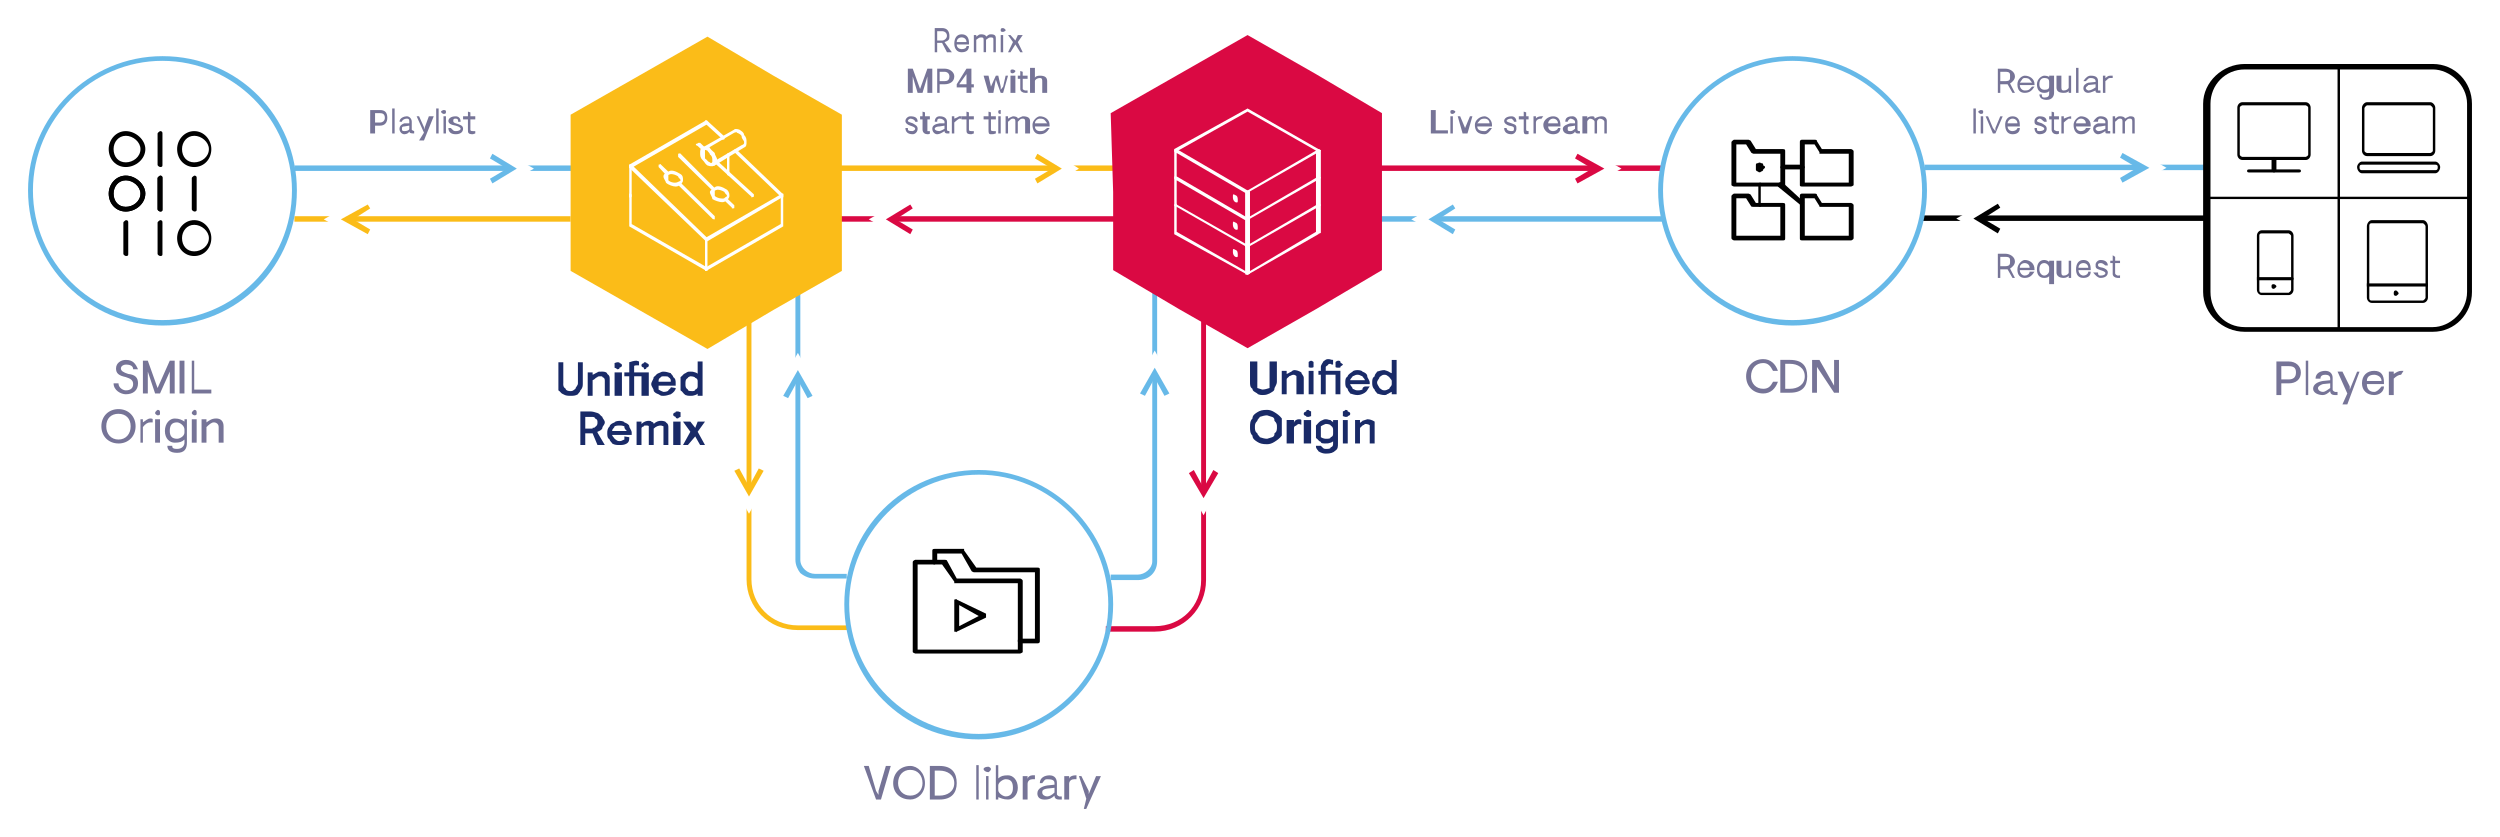<svg xmlns="http://www.w3.org/2000/svg" xmlns:lucid="lucid" width="1782.97" height="596.89"><g lucid:page-tab-id="0_0"><path d="M-43.95-160h1870.87v1322.83H-43.95z" fill="#fff"/><path d="M588.2 154.2h212.65v3.9H588.2v-3.9z" stroke="#000" stroke-opacity="0" stroke-width=".22" fill="#da0943"/><path d="M635.27 165.35h15.68l-15.68-8.9 15.68-8.92h-15.68l-15.7 8.9 15.7 8.92z" stroke="#000" stroke-opacity="0" stroke-width=".22" fill="#fff"/><path d="M975.15 154.2h210.9v3.9h-210.9v-3.9z" stroke="#000" stroke-opacity="0" stroke-width=".22" fill="#67b9e8"/><path d="M975.15 118h210.9v3.9h-210.9V118z" stroke="#000" stroke-opacity="0" stroke-width=".22" fill="#da0943"/><path d="M588.2 118h212.65v3.9H588.2V118z" stroke="#000" stroke-opacity="0" stroke-width=".22" fill="#fbbc18"/><path d="M755.53 111.33H738.1l15.7 8.9-15.7 8.92h17.43l13.95-8.9-13.95-8.92z" stroke="#000" stroke-opacity="0" stroke-width=".22" fill="#fff"/><path d="M649.2 167.02l-17.42-10.58 17.43-10.58 1.75 2.78-12.2 7.8 12.2 7.24-1.74 3.34z" stroke="#000" stroke-opacity="0" stroke-width=".22" fill="#da0943"/><path d="M739.85 130.82l-1.75-3.34 12.2-7.24-12.2-7.24 1.75-3.34 17.43 10.58-17.43 10.58z" stroke="#000" stroke-opacity="0" stroke-width=".22" fill="#fbbc18"/><path d="M823.5 450.48h-34.85v-3.9h34.86c19.18 0 33.12-14.48 33.12-32.86V221.04h3.5v192.68c0 20.05-15.7 36.76-36.6 36.76z" stroke="#000" stroke-opacity="0" stroke-width=".22" fill="#da0943"/><path d="M811.3 413.72h-19.17v-3.9h19.18c5.24 0 10.47-4.45 10.47-9.46v-193.8h3.48v193.8c0 7.24-5.23 13.36-13.94 13.36z" stroke="#000" stroke-opacity="0" stroke-width=".22" fill="#67b9e8"/><path d="M605.64 449.36h-36.6c-20.92 0-36.6-16.15-36.6-36.2V221.04h3.48v192.12c0 17.83 13.94 32.86 33.12 32.86h36.6v3.34z" stroke="#000" stroke-opacity="0" stroke-width=".22" fill="#fbbc18"/><path d="M581.24 412.6c-3.5 0-6.98-1.1-10.46-3.9-1.74-2.22-3.5-5.56-3.5-9.46V206.56h3.5v192.68c0 5.57 5.23 10.03 10.46 10.03h22.65v3.34h-22.66z" stroke="#000" stroke-opacity="0" stroke-width=".22" fill="#67b9e8"/><path d="M867.08 351.9v-15.6l-8.7 15.6-8.73-15.6v15.6l8.72 15.6 8.7-15.6z" stroke="#000" stroke-opacity="0" stroke-width=".22" fill="#fff"/><path d="M858.37 355.25l-10.46-17.82 3.5-2.23 6.97 12.8 6.97-12.8 3.5 2.23-10.47 17.82z" stroke="#000" stroke-opacity="0" stroke-width=".22" fill="#da0943"/><path d="M814.8 265.6v15.58l8.7-15.03 8.72 15.03v-15.6l-8.7-15.58-8.73 15.6z" stroke="#000" stroke-opacity="0" stroke-width=".22" fill="#fff"/><path d="M830.48 282.3l-6.97-12.8-6.96 12.8-3.5-1.68 10.47-18.37 10.47 18.37-3.5 1.68z" stroke="#000" stroke-opacity="0" stroke-width=".22" fill="#67b9e8"/><path d="M525.46 350.8v-15.6l8.72 15.6 8.7-15.6v15.6l-8.7 15.6-8.72-15.6z" stroke="#000" stroke-opacity="0" stroke-width=".22" fill="#fff"/><path d="M534.18 354.13l-10.46-18.37 3.48-1.67 6.98 12.8 6.97-12.8 3.48 1.66-10.45 18.37z" stroke="#000" stroke-opacity="0" stroke-width=".22" fill="#fbbc18"/><path d="M577.75 267.26v15.6l-8.7-15.04-8.73 15.03v-15.6l8.72-15.58 8.7 15.6z" stroke="#000" stroke-opacity="0" stroke-width=".22" fill="#fff"/><path d="M562.06 283.97l-3.48-1.67 10.46-18.38 10.45 18.38-3.5 1.67-6.96-12.8-6.98 12.8zM1372.54 117.46h202.2v3.9h-202.2v-3.9z" stroke="#000" stroke-opacity="0" stroke-width=".22" fill="#67b9e8"/><path d="M1370.8 153.65h203.93v3.9H1370.8v-3.9z" stroke="#000" stroke-opacity="0" stroke-width=".22"/><path d="M889.74 25l48.8 27.86L985.6 80.7v111.95l-47.06 27.83-48.8 27.85-48.8-27.85-47.06-27.84v-55.7l-1.75-56.24 48.8-27.84L889.74 25z" stroke="#000" stroke-opacity="0" stroke-width=".22" fill="#da0943"/><path d="M889.74 195.98s-1.74 0-1.74-.56c0 0 0-1.1 1.74-1.1l48.8-28.97v-57.92c0-.56 1.75-1.1 1.75-1.1s1.73.54 1.73 1.1v58.48c0 .56-1.74.56-1.74 1.12l-50.56 28.96zM889.74 176.5l-50.54-28.97c-1.75-.56-1.75-.56-1.75-1.12v-19.48-1.1h1.75l50.54 29.5 1.74.56v19.5c0 .55-1.74 1.1-1.74 1.1zm-50.54-30.64L888 173.7V157l-48.8-28.4v17.26z" stroke="#000" stroke-opacity="0" stroke-width=".22" fill="#fff"/><path d="M889.74 137.5s-1.74 0-1.74-.55c0-.56 0-1.12 1.74-1.12l48.8-28.4-48.8-27.84L839.2 108c0 .55-1.75.55-1.75 0v-1.68l52.3-28.96c0-.56 0-.56 0 0l50.54 28.96s1.73.55 1.73 1.1c0 .57-1.74.57-1.74 1.13l-50.56 28.95zM889.74 195.98l-52.3-28.96v-20.6c0-.56 0-1.12 1.76-1.12v20.05L888 193.2v-17.83c0-.55 1.74-.55 1.74-.55s1.74 0 1.74.55v19.5c0 .55-1.74 1.1-1.74 1.1zM879.28 159.78c0-1.67 0-2.23 1.75-1.1 1.74.54 1.74 2.2 1.74 3.88 0 1.12 0 1.67-1.74 1.12-1.75-1.12-1.75-2.8-1.75-3.9z" stroke="#000" stroke-opacity="0" stroke-width=".22" fill="#fff"/><path d="M879.28 179.27c0-1.67 0-2.23 1.75-1.1 1.74.54 1.74 2.2 1.74 3.9 0 1.1 0 1.66-1.74 1.1-1.75-1.1-1.75-2.8-1.75-3.9zM889.74 157s-1.74-.56-1.74-1.12V137.5l-48.8-28.4v18.94c-1.75 0-1.75-.56-1.75-1.12v-19.5c0-.55 0-1.1 1.75-1.1l50.54 29.5 1.74.57v19.48c0 .56-1.74 1.12-1.74 1.12z" stroke="#000" stroke-opacity="0" stroke-width=".22" fill="#fff"/><path d="M879.28 140.3c0-1.68 0-2.24 1.75-1.13 1.74.56 1.74 2.23 1.74 3.9 0 1.12 0 1.67-1.74 1.12-1.75-1.13-1.75-2.8-1.75-3.9zM889.74 157s-1.74 0-1.74-.56 0-1.12 1.74-1.12l50.55-29.5 1.73.55c0 .55 0 1.1-1.74 1.67L889.73 157zM889.74 176.5s-1.74 0-1.74-.57c0-.56 0-1.1 1.74-1.1l50.55-29.53 1.73.56c0 .55 0 1.1-1.74 1.67l-50.56 28.96z" stroke="#000" stroke-opacity="0" stroke-width=".22" fill="#fff"/><path d="M1735.08 236.63h-134.2c-15.7 0-29.64-12.8-29.64-28.4V74.03c0-15.6 13.95-28.4 29.63-28.4h134.2c15.7 0 27.9 12.8 27.9 28.4v134.2c0 15.6-12.2 28.4-27.9 28.4zm-134.2-187.1c-13.95 0-24.4 11.12-24.4 24.5v134.2c0 13.92 10.45 25.06 24.4 25.06h134.2c12.2 0 24.4-11.15 24.4-25.07V74.03c0-13.38-12.2-24.5-24.4-24.5h-134.2z" stroke="#000" stroke-opacity="0" stroke-width=".22"/><path d="M1667.1 47.84h1.75v187.12h-1.74V47.84z" stroke="#000" stroke-opacity="0" stroke-width=".22"/><path d="M1572.98 140.3h188.25v1.66h-188.25v-1.67zM1733.34 111.33h-45.32c-1.74 0-3.5-1.67-3.5-3.9V76.8c0-1.67 1.76-3.9 3.5-3.9h45.32c1.74 0 3.48 2.23 3.48 3.9v30.63c0 2.23-1.74 3.9-3.48 3.9zm-45.32-36.2s-1.74 1.12-1.74 2.23v30.07c0 1.12 1.74 1.67 1.74 1.67h45.32s1.74-.55 1.74-1.67V77.36c0-1.1-1.74-2.23-1.74-2.23h-45.32zM1736.82 123.58h-52.3c-1.73 0-3.47-2.23-3.47-4.45 0-1.67 1.74-3.9 3.48-3.9h52.3c1.74 0 3.48 2.23 3.48 3.9 0 2.22-1.73 4.45-3.48 4.45zm-52.3-6.12c-1.73 0-1.73 1.1-1.73 1.67 0 1.1 0 2.22 1.73 2.22h52.3c1.74 0 1.74-1.1 1.74-2.22 0-.56 0-1.67-1.75-1.67h-52.3zM1644.45 114.1h-45.32c-1.74 0-3.5-1.66-3.5-3.88V76.8c0-2.22 1.76-3.9 3.5-3.9h45.32c1.74 0 3.48 1.68 3.48 3.9v33.42c0 2.22-1.74 3.9-3.48 3.9zm-45.32-38.97s-1.74.56-1.74 1.67v33.42c0 1.1 1.73 1.67 1.73 1.67h45.32s1.74-.57 1.74-1.68V76.8c0-1.1-1.75-1.67-1.75-1.67h-45.32zM1639.22 123.02h-34.86c-1.74 0-1.74-.55-1.74-1.1 0-.57 0-1.12 1.74-1.12h34.86c1.74 0 1.74.55 1.74 1.1 0 .57 0 1.12-1.74 1.12z" stroke="#000" stroke-opacity="0" stroke-width=".22"/><path d="M1621.8 123.02s-1.76-.55-1.76-1.1V113c0-.56 1.75-1.1 1.75-1.1s1.73.54 1.73 1.1v8.9c0 .57-1.74 1.12-1.74 1.12zM1728.1 216.03h-36.6c-1.74 0-3.48-1.68-3.48-3.9v-50.68c0-2.23 1.74-4.45 3.5-4.45h36.6c1.73 0 3.47 2.22 3.47 4.45v50.68c0 2.22-1.75 3.9-3.5 3.9zm-36.6-56.8c-1.74 0-1.74 1.1-1.74 2.22v50.68c0 1.1 0 2.22 1.75 2.22h36.6s1.75-1.1 1.75-2.22v-50.68c0-1.1-1.74-2.23-1.74-2.23h-36.6z" stroke="#000" stroke-opacity="0" stroke-width=".22"/><path d="M1710.68 209.34c0 .56-1.74 1.67-1.74 1.67-1.75 0-1.75-1.1-1.75-1.66 0-1.1 0-2.22 1.74-2.22 0 0 1.74 1.1 1.74 2.22zM1731.6 204.33H1688v-1.1-1.13h43.57v2.22zM1632.25 210.46h-19.18c-1.74 0-3.48-1.67-3.48-3.9v-38.43c0-2.22 1.73-3.9 3.47-3.9h19.18c1.74 0 3.48 1.68 3.48 3.9v38.43c0 2.23-1.74 3.9-3.48 3.9zm-19.18-44c-1.74 0-1.74 1.12-1.74 1.67v38.43c0 1.1 0 2.23 1.74 2.23h19.18s1.74-1.13 1.74-2.24v-38.43c0-.55-1.75-1.67-1.75-1.67h-19.18z" stroke="#000" stroke-opacity="0" stroke-width=".22"/><path d="M1623.53 204.33c0 .56-1.74 1.67-1.74 1.67-1.76 0-1.76-1.1-1.76-1.67 0-1.1 0-1.67 1.75-1.67 0 0 1.73.56 1.73 1.67zM1634 199.88h-24.4v-1.12-1.1h24.4c1.73 0 1.73.55 1.73 1.1 0 .56 0 1.12-1.74 1.12z" stroke="#000" stroke-opacity="0" stroke-width=".22"/><path d="M1140.73 111.33h-15.7l15.7 8.9-15.7 8.92h15.7l15.7-8.9-15.7-8.92zM1022.2 165.35h15.7l-15.7-8.9 15.7-8.92h-15.7l-15.68 8.9 15.7 8.92z" stroke="#000" stroke-opacity="0" stroke-width=".22" fill="#fff"/><path d="M1036.15 167.02l-17.43-10.58 17.43-10.58 1.74 2.78-12.2 7.8 12.2 7.24-1.75 3.34z" stroke="#000" stroke-opacity="0" stroke-width=".22" fill="#67b9e8"/><path d="M1125.04 130.82l-1.74-3.34 12.2-7.24-12.2-7.24 1.74-3.34 19.17 10.58-19.16 10.58z" stroke="#000" stroke-opacity="0" stroke-width=".22" fill="#da0943"/><path d="M209.98 154.2h196.96v3.9H209.98v-3.9z" stroke="#000" stroke-opacity="0" stroke-width=".22" fill="#fbbc18"/><path d="M209.98 118H441.8v3.9H209.98V118z" stroke="#000" stroke-opacity="0" stroke-width=".22" fill="#67b9e8"/><path d="M365.1 111.33h-15.68l15.7 8.9-15.7 8.92h15.7l15.67-8.9-15.7-8.92zM246.6 165.35h15.67l-13.94-8.9 13.94-8.92H246.6l-15.7 8.9 15.7 8.92z" stroke="#000" stroke-opacity="0" stroke-width=".22" fill="#fff"/><path d="M262.27 167.02l-19.17-10.58 19.17-10.58 1.75 2.78-12.2 7.8 12.2 7.24-1.75 3.34z" stroke="#000" stroke-opacity="0" stroke-width=".22" fill="#fbbc18"/><path d="M351.16 130.82l-1.74-3.34 12.2-7.24-12.2-7.24 1.74-3.34 17.43 10.58-17.44 10.58z" stroke="#000" stroke-opacity="0" stroke-width=".22" fill="#67b9e8"/><path d="M504.55 26.13l47.06 27.84 48.8 27.84v111.4l-48.8 27.84-47.05 27.84-48.8-27.84-48.8-27.85V81.8l48.8-27.83 48.8-27.84z" stroke="#000" stroke-opacity="0" stroke-width=".22" fill="#fbbc18"/><path d="M502.8 193.2v-.56-1.67l54.03-31.2v-20.04c0-1.1 0-1.67 1.75-1.67V161.45l-54.03 31.2c0 .54 0 .54-1.75.54z" stroke="#000" stroke-opacity="0" stroke-width=".22" fill="#fff"/><path d="M502.8 193.2v-.56l-54.03-31.2V139.75v-1.68c1.74 0 1.74.56 1.74 1.67v20.05l52.3 30.07v-18.93-1.12c1.75 0 1.75.56 1.75 1.12V192.64c0 .55 0 .55-1.75.55z" stroke="#000" stroke-opacity="0" stroke-width=".22" fill="#fff"/><path d="M502.8 172.03v-.56-1.67l54.03-31.18c1.75-.56 1.75-.56 1.75 0v1.67l-54.03 31.73h-1.75zM448.77 119.68v-.55-1.67l54.03-31.2c0-.55 1.75-.55 1.75.57v1.67l-54.04 31.18h-1.73z" stroke="#000" stroke-opacity="0" stroke-width=".22" fill="#fff"/><path d="M448.77 140.85v-22.28-1.1c1.74 0 1.74.54 1.74 1.1v21.16c0 .56 0 1.12-1.73 1.12z" stroke="#000" stroke-opacity="0" stroke-width=".22" fill="#fff"/><path d="M502.8 172.03v-.56l-54.03-51.8v-2.2h1.74l54.05 52.33v1.67c0 .56 0 .56-1.75.56zM515 144.2c-1.74 0-5.23-1.13-6.97-2.24 0-1.67-1.74-3.34-1.74-5 0-1.13 1.73-2.24 3.47-3.35 1.75-1.66 5.23-.55 8.72 1.68 1.73 1.67 1.73 3.34 1.73 4.45 0 1.67-1.74 2.8-1.74 3.34-1.75.56-1.75 1.12-3.5 1.12zm-3.48-8.92l-1.75.55v3.9c1.75 1.67 5.23 2.23 6.98 1.67 0-.55 1.74-1.1 1.74-1.67 0-1.1-1.75-1.67-1.75-2.78-1.75-1.12-3.5-1.67-5.23-1.67zM508.03 118.57c-1.74 0-1.74 0-3.48-.56-1.75-1.1-1.75-2.2-3.5-3.9-1.73-1.66-1.73-3.33-1.73-5s0-3.34 1.74-3.9c1.74-1.1 3.5-.55 5.23 0 0 1.12 1.73 2.23 3.47 3.9 0 1.67 1.75 3.34 1.75 5 0 1.7-1.75 3.36-1.75 3.9l-1.74.57zm-1.74-2.78c0 .54 1.73.54 1.73 0v-1.7c0-1.1 0-2.77-1.74-3.88 0-1.12-1.75-2.23-1.75-2.8l-1.75-.55V113c1.75 1.1 1.75 2.23 3.5 2.8z" stroke="#000" stroke-opacity="0" stroke-width=".22" fill="#fff"/><path d="M508.03 118v-.54c-1.74-.56 0-1.12 0-1.67l20.92-12.27c1.74-.55 1.74-1.1 1.74-2.22 0-1.1-1.75-2.22-1.75-3.9 0-1.1-1.75-2.22-3.5-2.78 0-.55 0-.55-1.73 0l-20.92 12.25c-1.74.56-1.74.56-1.74 0v-1.67l22.66-12.8c0-.56 1.74-.56 3.48 0 1.75 1.1 3.5 2.22 3.5 3.9 1.73 1.66 1.73 3.34 1.73 5 0 1.68 0 3.35-1.74 3.9L509.76 118h-1.74z" stroke="#000" stroke-opacity="0" stroke-width=".22" fill="#fff"/><path d="M520.23 125.25c-1.74 0-1.74-.55-1.74-1.67v-12.8c0-1.12 0-1.68 1.73-1.68V125.25zM501.06 107.43l-3.5-3.34c-1.73-.57-1.73-1.68 0-1.68 0-.56 0-.56 1.76-.56l3.48 3.34v1.67c0 .56-1.74.56-1.74.56z" stroke="#000" stroke-opacity="0" stroke-width=".22" fill="#fff"/><path d="M535.92 140.85v-.56l-26.15-23.96v-1.67c1.75-.56 1.75-.56 1.75 0l26.14 23.95v1.67l-1.74.55zM509.77 135.83h-1.74l-24.4-23.94v-2.24s1.74-.56 1.74 0l24.4 24.5c1.75 0 1.75 1.12 0 1.67zM521.97 148.64v-.56l-5.22-5v-1.68c0-.55 1.74-.55 1.74 0l5.22 5v1.68c0 .56 0 .56-1.75.56zM481.9 133.05c-1.76 0-5.24-1.1-7-2.8 0-1.1-1.73-2.77-1.73-4.44 0-1.66 1.74-2.78 3.5-3.33 1.73-1.67 5.22-.56 8.7 1.67 1.75 1.1 1.75 2.78 1.75 4.45 0 1.66-1.75 2.78-1.75 3.34-1.74.55-1.74 1.1-3.48 1.1zm-3.5-8.9l-1.74.55v3.9c1.74 1.66 5.23 2.22 6.97 1.1 0 0 1.74-.55 1.74-1.1 0-1.12-1.74-1.68-1.74-2.8-1.74-1.1-3.5-1.66-5.23-1.66z" stroke="#000" stroke-opacity="0" stroke-width=".22" fill="#fff"/><path d="M476.66 124.7h-1.75l-5.2-5.57v-1.67c1.73-.56 1.73-.56 1.73 0l5.23 5c1.74.56 1.74 1.68 0 1.68v.56zM509.77 156.44s-1.74 0-1.74-.56l-24.4-23.94v-1.68c0-.55 1.74-.55 1.74 0l24.4 23.95v2.24zM558.58 140.85c-1.75 0-1.75 0-1.75-.56l-33.1-31.75v-1.68c0-.55 1.73-.55 1.73 0l33.12 31.75V140.84zM515 99.64v-.56l-12.2-11.14v-1.67c0-.56 1.75-.56 1.75 0l12.2 11.14v1.68c0 .56-1.75.56-1.75.56z" stroke="#000" stroke-opacity="0" stroke-width=".22" fill="#fff"/><path d="M401.7 273.4c0 1.66 0 2.77 1.75 3.88 0 1.12 1.75 1.67 3.5 1.67 1.73 0 1.73-.55 3.47-1.67 0-1.1 1.75-2.22 1.75-3.9v-15.03h3.48v15.04c0 1.66 0 3.33-1.74 5 0 1.1-1.73 2.22-1.73 2.78-1.75 1.12-3.5 1.12-5.23 1.12-1.74 0-3.5 0-5.23-1.12-1.73-.56-1.73-1.67-3.48-2.78v-20.05h3.5v15.04zM422.63 267.26c1.74-.56 1.74-1.1 3.48-1.67 0-.57 1.75-.57 3.5-.57 1.74 0 3.48.56 3.48 1.67 1.75 1.12 1.75 2.23 1.75 3.9v11.7h-3.5v-10.6c0-1.1 0-2.2-1.73-2.77 0-.56 0-.56-1.75-.56 0 0-1.74 0-1.74.56-1.73.56-1.73 1.67-3.47 2.23v11.14h-3.5v-16.7h3.5v1.66zM441.8 258.9c1.74.56 1.74 1.12 1.74 1.68 0 .55 0 1.1-1.74 1.67 0 .55 0 1.1-1.74 1.1 0 0 0-.55-1.75-1.1v-1.67-1.67l1.76-.55c1.74 0 1.74 0 1.74.56zm1.74 23.4h-5.23v-16.7h5.24v16.7zM448.77 268.37h-3.5v-2.78h3.5v-3.35-3.9c1.74-.56 3.5-1.1 5.23-1.1l1.74.54v2.78H454s-1.74 0-1.74.55v4.46h10.45v16.7h-5.2v-13.93h-5.24v13.93h-3.5v-13.93zm12.2-9.46c1.74.56 1.74 1.12 1.74 1.68 0 .55 0 1.1-1.73 1.67 0 .55 0 1.1-1.74 1.1v-1.1c-1.74-.56-1.74-1.12-1.74-1.67 0-.56 0-1.12 1.73-1.67v-.55c1.74 0 1.74 0 1.74.56zM469.7 275.06v2.78c1.73 1.1 3.47 1.67 3.47 1.67 1.74 0 3.5-.55 3.5-1.1 0-.56 1.73-1.12 1.73-2.23l3.5.56c0 1.67-1.76 3.34-3.5 4.45-1.74.56-3.5 1.12-5.23 1.12-1.74 0-1.74 0-3.48-1.12-1.76-.56-3.5-1.67-3.5-2.78 0-1.12-1.74-2.8-1.74-4.46 0-1.67 1.74-3.34 1.74-5 1.74-1.12 1.74-2.24 3.5-2.8 1.73-.55 1.73-1.1 3.47-1.1 1.74 0 3.5.55 5.23 1.1 0 .56 1.74 1.68 1.74 2.8 1.75 1.1 1.75 2.77 1.75 4.45v1.66h-12.2zm8.7-2.8c0-1.66 0-2.22-1.74-3.33 0-.56-1.75-.56-3.5-.56 0 0-1.73 0-1.73.56-1.74 1.1-1.74 1.67-1.74 3.34h8.7zM501.06 282.3h-3.5v-1.68c0 .56-1.73 1.12-1.73 1.12-1.74.56-1.74.56-3.5.56-1.73 0-1.73 0-3.47-.56-1.74-1.12-1.74-2.23-3.5-3.34v-4.46-5c1.76-1.12 1.76-2.24 3.5-2.8 1.74-1.1 1.74-1.1 3.48-1.1 1.75 0 1.75 0 3.5.55 0 0 1.73.55 1.73 1.1v-8.9h3.5v24.5zm-10.46-4.46c0 1.1 1.74 1.1 3.5 1.1 0 0 1.73 0 1.73-1.1 1.74-.56 1.74-1.67 1.74-2.78v-2.8c0-1.1 0-2.22-1.74-2.77 0-.57-1.74-1.13-3.5-1.13 0 0-1.73.56-1.73 1.12-1.74 1.1-1.74 2.2-1.74 4.44 0 1.67 0 2.8 1.74 3.9zM417.4 309.03v8.35h-3.5v-23.95h6.98c1.75 0 3.5.56 5.23 1.12 1.75.55 1.75 1.67 3.5 2.78 0 1.12 1.74 2.23 1.74 3.9s-1.74 2.78-1.74 3.9c0 1.1-1.75 2.23-3.5 2.78v.57l5.24 8.9h-5.23l-3.47-8.34h-5.23zm5.23-3.9s1.74 0 1.74-.56c1.74-1.1 1.74-2.23 1.74-3.34 0-1.1 0-2.23-1.73-2.78 0-1.12-1.74-1.12-1.74-1.12h-5.23v8.35h5.23zM436.57 310.14c0 1.1 1.74 2.23 1.74 2.78 1.76 1.12 1.76 1.68 3.5 1.68s1.74-.56 3.48-1.12v-2.23l3.5.56c0 1.68 0 3.35-1.75 4.47-1.75 1.1-3.5 1.1-5.23 1.1-1.74 0-3.5 0-5.23-1.1 0-.56-1.74-1.67-1.74-2.8-1.75-1.1-1.75-2.77-1.75-4.44 0-1.67 0-3.35 1.75-5.02 0-1.1 1.74-2.2 3.48-2.77 0-.56 1.76-1.1 3.5-1.1s3.48.54 3.48 1.1c1.75.56 3.5 1.67 3.5 2.78 0 1.13 1.73 2.8 1.73 4.47v1.67h-13.93zm10.46-2.78c-1.75-1.68-1.75-2.23-1.75-3.35-1.74-.54-1.74-.54-3.48-.54s-1.74 0-3.5.55c0 1.13-1.73 1.68-1.73 3.36h10.46zM457.5 302.34c1.73-1.67 3.47-2.22 5.2-2.22 0 0 1.76 0 1.76.55 1.74.56 1.74 1.12 1.74 1.67 1.74-1.67 3.5-2.22 5.23-2.22 1.74 0 3.48.55 3.48 1.1 1.76 1.12 1.76 2.24 1.76 3.9v12.26h-3.5v-11.14V304l-1.73-.54c-1.74 0-3.5.55-5.23 2.22v11.7h-3.5v-11.14V304c0-.54-1.73-.54-1.73-.54-1.74 0-1.74 0-1.74.55-1.74.57-1.74 1.13-1.74 1.68v11.7H454v-16.7h3.5v1.66zM485.37 294v3.33c-1.74.56-1.74 1.12-1.74 1.12-1.74 0-1.74-.56-1.74-1.12-1.76-.56-1.76-1.1-1.76-1.67 0-.56 0-1.1 1.75-1.67 0-.57 0-.57 1.73-.57l1.74.56zm0 23.38h-5.23v-16.7h5.23v16.7zM497.57 307.9l5.23 9.48h-3.48l-3.5-6.13-5.22 6.13h-3.48l5.22-9.47-5.22-7.23h5.22l3.5 4.46 1.73-4.46h5.23l-5.23 7.24z" stroke="#000" stroke-opacity="0" stroke-width=".22" fill="#192a67"/><path d="M91.46 266.7c5.23.56 6.97 2.8 6.97 6.7 0 5-3.48 7.78-8.7 7.78-3.5 0-8.73-2.78-8.73-7.8h3.5c0 3.35 3.48 5.02 5.22 5.02 3.48 0 5.23-1.67 5.23-4.46 0-2.78-1.75-3.9-5.23-5-5.23-1.12-6.97-2.8-6.97-6.14 0-3.9 3.48-6.12 6.97-6.12 5.23 0 6.97 2.78 8.7 6.68h-3.47c0-2.23-1.75-3.34-5.23-3.34-1.74 0-3.5 1.1-3.5 2.78 0 1.68 1.76 2.8 5.24 3.9zM114.12 280.62h-3.5l-5.2-15.6v15.6h-3.5v-23.38h3.5l6.96 19.5 8.7-19.5h3.5v23.38h-3.5v-15.6l-6.96 15.6zM131.55 280.62h-3.5v-23.38h3.5v23.38zM138.52 257.24v20.6h12.2v2.78h-13.94v-23.38h1.74zM84.5 316.27c-6.98 0-12.2-5.02-12.2-12.26 0-7.23 5.22-12.24 12.2-12.24 6.96 0 12.2 5 12.2 12.25s-5.24 12.27-12.2 12.27zm0-21.17c-5.24 0-8.73 3.35-8.73 8.9 0 5.58 3.5 9.48 8.72 9.48 5.22 0 8.7-3.9 8.7-9.47 0-5.55-3.48-8.9-8.7-8.9zM101.92 301.23c1.74-1.1 3.5-2.78 5.23-2.78 1.74 0 1.74.55 1.74.55v2.23h-1.75c-1.74 0-3.5 1.1-5.23 3.34v11.14h-1.74V299h1.74v2.23zM114.12 294.55c0 1.1 0 1.67-1.74 1.67 0 0-1.75-.56-1.75-1.67 0-1.12 1.75-2.23 1.75-2.23 1.74 0 1.74 1.1 1.74 2.23zm0 21.16h-3.5V299h3.5v16.7zM126.32 322.95c-5.23 0-6.97-2.23-6.97-5h3.5c0 1.1 0 2.2 3.47 2.2 3.5 0 5.23-2.2 5.23-4.44v-2.22c-1.74 1.67-3.5 2.23-6.97 2.23-3.5 0-6.97-2.78-6.97-8.34 0-5.57 3.5-8.9 6.98-8.9 3.48 0 5.23 1.1 6.97 2.2V299h1.74v16.7c0 4.46-1.75 7.25-6.98 7.25zm5.23-16.7c0-2.8-3.5-5.02-5.23-5.02-3.48 0-5.23 1.67-5.23 6.13 0 3.9 1.74 5.56 5.22 5.56 1.74 0 5.23-1.67 5.23-4.45v-2.23zM140.26 294.55c0 1.1 0 1.67-1.74 1.67 0 0-1.74-.56-1.74-1.67 0-1.12 1.74-2.23 1.74-2.23 1.74 0 1.74 1.1 1.74 2.23zm0 21.16h-3.48V299h3.48v16.7zM147.24 301.23c1.74-1.1 3.48-2.78 6.97-2.78 3.5 0 5.24 2.22 5.24 5.56v11.7h-3.5v-11.13c0-2.23-1.73-3.34-3.47-3.34-1.75 0-3.5 1.67-5.23 3.34v11.14h-3.5V299h3.5v2.23z" stroke="#000" stroke-opacity="0" stroke-width=".22" fill="#767497"/><path d="M1278.42 232.18c-52.3 0-95.86-42.9-95.86-96.35 0-52.9 43.57-95.78 95.86-95.78 52.3 0 95.87 42.88 95.87 95.78 0 53.46-43.6 96.35-95.88 96.35zm0-188.8c-50.54 0-92.37 41.78-92.37 92.45 0 51.24 41.83 92.45 92.37 92.45 50.55 0 92.38-41.2 92.38-92.45 0-50.67-41.83-92.44-92.38-92.44z" stroke="#000" stroke-opacity="0" stroke-width=".22" fill="#67b9e8"/><path d="M1271.45 171.47h-34.86s-1.75-.55-1.75-1.67v-30.07c0-.56 1.74-1.67 1.74-1.67h10.45s1.74.56 1.74 1.1l3.48 5.58h19.17c1.74 0 1.74.56 1.74 1.67v23.4c0 1.12 0 1.67-1.75 1.67zm-33.12-3.34h31.38v-20.6h-19.16s-1.75 0-1.75-.56l-3.5-5.57h-6.97v26.73zM1320.25 171.47h-34.86c-1.75 0-1.75-.55-1.75-1.67v-30.07c0-.56 0-1.67 1.74-1.67h8.7c1.75 0 1.75.56 1.75 1.1l3.5 5.58h20.9s1.75.56 1.75 1.67v23.4c0 1.12-1.75 1.67-1.75 1.67zm-33.1-3.34h31.36v-20.6h-20.9v-.56l-3.5-5.57h-6.96v26.73zM1271.45 133.05h-34.86s-1.75-.56-1.75-1.1V101.3c0-.55 1.74-1.66 1.74-1.66h10.45s1.74.55 1.74 1.1l3.48 5.58h19.17c1.74 0 1.74.55 1.74 1.67v23.94c0 .55 0 1.1-1.75 1.1zm-33.12-2.8h31.38v-20.6h-19.16s-1.75-.55-1.75-1.1l-3.5-5.57h-6.97v27.28zM1320.25 133.05h-34.86c-1.75 0-1.75-.56-1.75-1.1V101.3c0-.55 0-1.66 1.74-1.66h8.7c1.75 0 1.75.55 1.75 1.1l3.5 5.58h20.9s1.75.55 1.75 1.67v23.94c0 .55-1.75 1.1-1.75 1.1zm-33.1-2.8h31.36v-20.6h-20.9v-1.1l-3.5-5.57h-6.96v27.28z" stroke="#000" stroke-opacity="0" stroke-width=".22"/><path d="M1257.5 120.8c1.75-1.12 1.75-2.23 0-2.8 0-1.1 0-1.66-1.74-1.66 0-.55-1.74-.55-1.74 0-1.74 0-1.74.56-1.74 1.67v2.8c0 .55 0 1.1 1.74 1.67 0 .55 1.74.55 1.74 0 1.75-.56 1.75-1.12 1.75-1.67zM1285.4 120.8h-13.95s-1.74-.56-1.74-1.67c0-.56 1.75-1.67 1.75-1.67h13.94s1.74 1.1 1.74 1.67c0 1.1-1.75 1.67-1.75 1.67zM1255.76 147.53c-1.74 0-1.74-.56-1.74-1.67v-13.92c0-1.12 0-1.68 1.74-1.68v17.27zM1285.4 146.4c-1.75 0-1.75-.54-1.75-.54l-15.68-12.8v-2.24c1.74-1.1 1.74-1.1 3.48-.56l13.94 12.8c1.74 1.13 1.74 1.68 0 2.8v.55z" stroke="#000" stroke-opacity="0" stroke-width=".22"/><path d="M896.7 272.27v4.46l3.5 1.1c1.74 0 3.48-.55 5.23-1.1V257.8h5.23v14.47c0 2.23-1.75 3.9-1.75 5 0 1.68-1.73 2.24-3.47 3.35-1.75.56-1.75 1.12-5.23 1.12-1.74 0-3.5-.56-3.5-1.12-1.73-1.1-3.47-1.67-3.47-3.34-1.75-1.1-1.75-2.78-1.75-5v-14.5h5.23v14.5zM917.63 266.7c1.74-.55 1.74-1.1 3.48-1.67 0-.55 1.76-1.1 1.76-1.1 1.74 0 3.48.55 5.23 1.66 0 1.1 1.73 2.22 1.73 3.9v11.68h-5.23V270.6v-2.23c0-.55-1.74-1.1-1.74-1.1-1.75 0-1.75.55-3.5 1.1 0 .56-1.73 1.12-1.73 2.23v10.58h-3.5v-16.7h3.5v2.22zM936.8 258.35v3.34c0 .55-1.74.55-1.74.55s-1.74 0-1.74-.56V260v-1.67c0-.56 1.74-1.1 1.74-1.1s1.74.54 1.74 1.1zm0 22.83h-3.48v-16.7h3.48v16.7zM942.03 267.26h-1.74v-2.78h1.73v-2.8c0-1.66 1.74-3.33 1.74-3.9 1.75-1.1 1.75-1.66 3.5-1.66 1.73 0 1.73.56 3.48.56v3.34c-1.75 0-1.75-.56-1.75-.56-1.74 0-1.74.56-1.74.56 0 .56-1.74 1.1-1.74 1.67v2.78h10.45v16.7h-3.48v-13.92h-6.98v13.92h-3.5v-13.92zm13.94-8.9c0 .55 1.75 1.1 1.75 1.66 0 .56-1.75 1.1-1.75 1.67 0 .55 0 .55-1.74.55 0 0-1.74 0-1.74-.56V260v-1.67c0-.56 1.73-1.1 1.73-1.1 1.74 0 1.74.54 1.74 1.1zM962.95 273.94c0 1.12 1.74 2.23 1.74 3.34 1.73.56 1.73 1.12 3.47 1.12 1.75 0 1.75 0 3.5-.56 0-.56 0-1.67 1.73-2.23h3.49c-1.75 2.24-1.75 3.35-3.5 4.47-1.74 1.1-3.48 1.67-5.23 1.67-1.74 0-3.48-.56-5.22-1.12 0-.55-1.75-1.67-1.75-3.34-1.74-1.1-1.74-2.78-1.74-4.45 0-1.67 0-3.34 1.74-4.46 0-1.1 1.75-2.22 3.5-3.34 0-.55 1.73-1.1 3.47-1.1 1.75 0 3.5.55 3.5 1.1 1.73.56 3.48 1.67 3.48 3.34 0 1.12 1.74 2.8 1.74 4.46v1.1h-13.95zm10.45-2.78c0-1.12-1.74-2.23-1.74-2.8-1.74-.54-1.74-1.1-3.5-1.1-1.73 0-1.73.56-3.47 1.1 0 .57-1.75 1.68-1.75 2.8h10.45zM996.06 281.18h-3.48v-1.67c-1.75.57-1.75 1.12-3.5 1.68 0 .56-1.73.56-1.73.56-1.75 0-3.5-.56-5.23-1.12 0-.55-1.74-1.67-1.74-2.78-1.75-1.67-1.75-3.34-1.75-5 0-1.68 0-3.35 1.75-4.47 0-1.67 1.74-2.78 1.74-3.34 1.74-.55 3.48-1.1 5.23-1.1l1.74.55c1.73.55 1.73 1.1 3.48 1.67v-9.47h3.48v24.5zm-12.2-4.45c1.74 1.1 1.74 1.67 3.5 1.67 1.73 0 1.73-.56 3.47-1.12 0-1.1 1.75-1.67 1.75-3.34v-2.23c0-1.1-1.75-2.2-1.75-2.77-1.74-1.1-1.74-1.67-3.48-1.67-1.75 0-1.75.56-3.5 1.67 0 1.1-1.73 2.23-1.73 3.9s1.74 3.34 1.74 3.9zM914.14 310.7c-1.74 2.22-3.48 3.34-5.23 4.45-1.73 1.12-3.47 1.67-5.22 1.67-3.48 0-5.22-.55-6.97-1.67-1.73-1.1-3.47-2.23-3.47-4.45-1.75-1.67-1.75-3.9-1.75-6.13s0-4.45 1.75-6.12c0-2.23 1.74-3.35 3.48-4.46 1.76-1.12 3.5-1.68 6.98-1.68 1.75 0 3.5.56 5.23 1.67 1.76 1.1 3.5 2.22 5.24 4.45v12.25zm-5.23-10.58c0-1.12 0-2.23-1.73-2.8l-3.5-1.1c-1.73 0-3.47.55-5.2 1.1 0 .57-1.76 1.68-1.76 2.8-1.73 1.67-1.73 2.78-1.73 4.45 0 1.67 0 3.34 1.74 4.46 0 1.1 1.76 2.22 1.76 2.78 1.74.57 3.48 1.12 5.22 1.12l3.5-1.1c1.73-.57 1.73-1.68 1.73-2.8 1.76-1.1 1.76-2.78 1.76-4.45 0-1.67 0-2.78-1.75-4.45zM922.86 301.8c0-1.68 1.74-2.8 3.48-2.8 1.75 0 1.75.56 1.75.56v3.34l-1.76-.56s-1.74.56-1.74 1.12c-1.74.55-1.74 1.1-1.74 2.22v10.6h-5.23v-16.72h5.23v2.23zM935.06 293.43v3.34l-1.74.56c-1.75 0-1.75 0-1.75-.56-1.74-.55-1.74-1.1-1.74-1.67 0-.55 0-1.1 1.74-1.67 0-.55 0-1.1 1.75-1.1 0 0 0 .55 1.74 1.1zm0 22.84h-5.23v-16.7h5.23v16.7zM952.5 321.28c-1.75 1.67-3.5 2.23-6.98 2.23-1.75 0-3.5-.55-5.23-1.67 0-.55-1.76-1.67-1.76-3.34v-.56h3.5c1.73 1.67 1.73 2.22 3.48 2.22 1.74 0 3.48 0 3.48-1.1 1.75-.57 1.75-1.68 1.75-2.8v-1.66c0 .55-1.75 1.1-1.75 1.1-1.74.57-1.74.57-3.48.57-1.75 0-3.5 0-3.5-1.12-1.73-.55-1.73-1.67-3.48-2.78v-4.46-4.44c1.75-1.67 1.75-2.23 3.5-3.34 1.73-.56 1.73-1.12 3.48-1.12 1.74 0 1.74.56 3.48.56 0 .56 1.75 1.1 1.75 1.67v-1.67h3.48v16.7c0 2.23 0 3.9-1.74 5.02zm-1.75-14.48c0-1.12 0-2.23-1.75-3.34 0-.56-1.74-1.12-3.48-1.12 0 0-1.75.56-3.5 1.67v7.8c1.75 1.12 3.5 1.12 3.5 1.12 1.74 0 3.48 0 3.48-1.1 1.75-.57 1.75-1.68 1.75-2.8v-2.22zM961.2 293.43c1.75.56 1.75 1.12 1.75 1.67 0 .56 0 1.12-1.75 1.67 0 .56 0 .56-1.74.56l-1.74-.56v-1.67-1.67c1.74-.55 1.74-1.1 1.74-1.1 1.74 0 1.74.55 1.74 1.1zm0 22.84h-3.48v-16.7h3.48v16.7zM969.92 301.8c0-.57 1.74-1.13 1.74-1.68l3.5-1.12c1.73 0 3.47.56 5.22 1.67v15.6h-3.5v-10.6-2.2c0-.57-1.73-1.13-3.48-1.13 0 0 0 .56-1.74 1.12 0 .55-1.74 1.1-1.74 2.22v10.6h-3.5v-16.72h3.5v2.23z" stroke="#000" stroke-opacity="0" stroke-width=".22" fill="#192a67"/><path d="M1264.48 272.27h3.5c-1.76 5-5.24 8.35-10.47 8.35-6.96 0-12.2-5-12.2-12.25 0-7.24 5.24-12.25 12.2-12.25 5.24 0 8.72 3.34 10.47 8.36h-3.5c-1.73-3.35-3.48-5.57-6.96-5.57-5.22 0-8.7 3.9-8.7 9.47 0 5.02 3.48 8.9 8.7 8.9 3.5 0 5.24-1.66 6.98-5zM1269.7 280.07v-23.4h6.98c8.7 0 12.2 4.46 12.2 11.7 0 7.24-3.5 11.7-12.2 11.7h-6.97zm3.5-20.6v17.8h3.48c5.23 0 10.46-2.77 10.46-8.9 0-6.12-5.23-8.9-10.46-8.9h-3.5zM1311.54 256.68v23.4h-3.5l-12.2-18.4v18.4h-3.47v-23.4h5.23l10.45 18.38v-18.38h3.5zM1640.96 265.6c0 5-3.5 7.8-8.7 7.8H1627v8.34h-3.5V257.8h8.73c5.22 0 8.7 3.33 8.7 7.8zm-8.7 5c3.47 0 5.2-1.67 5.2-5 0-3.35-1.73-4.47-5.2-4.47H1627v9.47h5.23zM1646.2 281.74h-1.75v-24.5h1.74v24.5zM1649.68 277.28c0-3.34 3.48-5 6.97-5.57l5.23-.54v-1.12c0-2.22-1.75-2.78-3.5-2.78-1.73 0-3.48.56-3.48 2.78h-3.48c0-3.9 3.48-5.56 6.97-5.56 3.48 0 5.22 2.22 5.22 5v8.36c0 1.1 1.74 1.67 1.74 1.67h1.75v2.24h-1.74c-1.74 0-3.48-.56-3.48-2.8-1.75 1.68-3.5 2.8-5.23 2.8-3.5 0-6.97-1.67-6.97-4.46zm12.2-.55v-3.34l-5.23.54c-1.75.56-3.5 1.67-3.5 2.8 0 1.66 1.75 2.77 3.5 2.77 1.74 0 3.48-1.66 5.23-2.77zM1682.8 265.03l-8.72 23.4h-3.5l3.5-7.8-6.97-15.6h3.5l5.22 10.58v2.24l5.23-12.8h1.74zM1688.02 273.94c0 3.34 1.74 5.57 5.23 5.57 1.74 0 3.5-1.66 5.23-3.9h1.74c0 3.9-3.48 6.14-6.97 6.14-5.23 0-8.72-3.34-8.72-8.35 0-5.58 3.5-8.92 8.72-8.92 5.23 0 6.97 3.34 6.97 8.35v1.1h-12.2zm10.46-2.23c0-3.33-3.5-4.44-5.23-4.44-3.5 0-5.23 1.67-5.23 4.45h10.46zM1707.2 266.7c1.74-1.1 3.48-2.22 5.22-2.22h1.75l-1.75 2.78c-1.74 0-3.48 1.1-5.23 2.78v11.7h-3.5v-16.7h3.5v1.66z" stroke="#000" stroke-opacity="0" stroke-width=".22" fill="#767497"/><path d="M115.86 232.18c-52.3 0-95.86-42.9-95.86-96.35 0-52.9 43.57-95.78 95.86-95.78 54.04 0 95.87 42.88 95.87 95.78 0 53.46-41.83 96.35-95.87 96.35zm0-188.8c-50.54 0-92.37 41.78-92.37 92.45 0 51.24 41.82 92.45 92.36 92.45 50.55 0 92.38-41.2 92.38-92.45 0-50.67-41.83-92.44-92.38-92.44z" stroke="#000" stroke-opacity="0" stroke-width=".22" fill="#67b9e8"/><path d="M89.72 119.13c-6.97 0-12.2-5.57-12.2-12.8 0-6.7 5.23-12.82 12.2-12.82 6.97 0 13.94 6.14 13.94 12.82 0 7.24-6.97 12.8-13.94 12.8zm0-22.28c-5.23 0-8.72 4.46-8.72 9.47 0 5.57 3.5 9.47 8.72 9.47 5.23 0 10.46-3.9 10.46-9.48 0-5-5.23-9.47-10.46-9.47zM138.52 119.13c-6.97 0-12.2-5.57-12.2-12.8 0-6.7 5.23-12.82 12.2-12.82 6.97 0 12.2 6.14 12.2 12.82 0 7.24-5.23 12.8-12.2 12.8zm0-22.28c-5.23 0-8.7 4.46-8.7 9.47 0 5.57 3.47 9.47 8.7 9.47 5.23 0 10.46-3.9 10.46-9.48 0-5-5.23-9.47-10.46-9.47zM114.12 119.13s-1.74-.56-1.74-1.67V95.18c0-.56 1.74-1.67 1.74-1.67 1.74 0 1.74 1.12 1.74 1.68v22.28c0 1.1 0 1.67-1.74 1.67zM89.72 150.87c-6.97 0-12.2-5.57-12.2-12.8 0-6.7 5.23-12.82 12.2-12.82 6.97 0 13.94 6.13 13.94 12.8 0 7.25-6.97 12.82-13.94 12.82zm0-22.28c-5.23 0-8.72 4.45-8.72 9.46 0 5.57 3.5 9.47 8.72 9.47 5.23 0 10.46-3.9 10.46-9.47 0-5-5.23-9.47-10.46-9.47zM114.12 150.87s-1.74-.56-1.74-1.67v-22.28c0-.55 1.74-1.67 1.74-1.67 1.74 0 1.74 1.12 1.74 1.67v22.28c0 1.1 0 1.67-1.74 1.67zM138.52 150.87s-1.74-.56-1.74-1.67v-22.28c0-.55 1.74-1.67 1.74-1.67 1.74 0 1.74 1.12 1.74 1.67v22.28c0 1.1 0 1.67-1.74 1.67z" stroke="#000" stroke-opacity="0" stroke-width=".22"/><path d="M89.72 150.87c-6.97 0-12.2-5.57-12.2-12.8 0-6.7 5.23-12.82 12.2-12.82 6.97 0 13.94 6.13 13.94 12.8 0 7.25-6.97 12.82-13.94 12.82zm0-22.28c-5.23 0-8.72 4.45-8.72 9.46 0 5.57 3.5 9.47 8.72 9.47 5.23 0 10.46-3.9 10.46-9.47 0-5-5.23-9.47-10.46-9.47zM114.12 150.87s-1.74-.56-1.74-1.67v-22.28c0-.55 1.74-1.67 1.74-1.67 1.74 0 1.74 1.12 1.74 1.67v22.28c0 1.1 0 1.67-1.74 1.67zM138.52 182.6c-6.97 0-12.2-5.56-12.2-12.8 0-6.68 5.23-12.8 12.2-12.8 6.97 0 12.2 6.12 12.2 12.8 0 7.24-5.23 12.8-12.2 12.8zm0-22.26c-5.23 0-8.7 4.45-8.7 9.46 0 5.57 3.47 9.47 8.7 9.47 5.23 0 10.46-3.9 10.46-9.47 0-5-5.23-9.46-10.46-9.46zM114.12 182.6s-1.74-.54-1.74-1.66v-22.27c0-.56 1.74-1.67 1.74-1.67 1.74 0 1.74 1.1 1.74 1.67v22.27c0 1.12 0 1.67-1.74 1.67zM89.72 182.6s-1.74-.54-1.74-1.66v-22.27c0-.56 1.74-1.67 1.74-1.67 1.74 0 1.74 1.1 1.74 1.67v22.27c0 1.12 0 1.67-1.74 1.67z" stroke="#000" stroke-opacity="0" stroke-width=".22"/><path d="M1426.58 192.08v6.13h-1.75v-17.26h5.23c3.5 0 6.97 2.23 6.97 5.57 0 2.24-1.74 3.9-3.48 5.02l3.48 6.7h-1.74l-3.5-6.14h-5.22zm3.48-2.23c3.5 0 3.5-1.67 3.5-3.34 0-2.22 0-3.33-3.5-3.33h-3.48v6.68h3.48zM1440.52 192.64c0 2.22 1.74 3.9 3.5 3.9 1.73 0 3.47-1.12 3.47-2.8h3.48c-1.75 2.8-3.5 4.47-6.97 4.47-3.48 0-5.22-2.22-5.22-6.12s3.48-6.68 5.23-6.68c3.5 0 6.98 2.22 6.98 6.68v.56h-10.46zm6.97-1.67c0-2.23-1.75-3.35-3.5-3.35-1.74 0-3.48 1.12-3.48 3.35h6.97zM1461.43 196.53c0 1.12-1.74 1.68-3.48 1.68-3.5 0-5.23-2.22-5.23-6.12s1.74-6.68 5.23-6.68c1.74 0 3.48 1.1 3.48 1.67v-1.12h3.5v16.7h-3.5v-6.12zm0-5.56c0-1.68-1.74-3.35-3.48-3.35s-3.5 1.12-3.5 4.46c0 2.78 1.76 4.45 3.5 4.45s3.48-1.67 3.48-3.34v-2.23zM1475.38 196.53c0 .56-1.74 1.68-3.5 1.68-3.47 0-5.22-1.67-5.22-3.9v-8.35h3.5v7.8c0 1.67 0 2.78 1.73 2.78 1.74 0 3.48-1.1 3.48-2.22v-8.35h1.74v12.26h-1.74v-1.67zM1482.35 192.64c0 2.22 1.74 3.9 3.5 3.9 1.73 0 3.47-1.12 3.47-2.8h1.75c0 2.8-1.75 4.47-5.23 4.47-3.5 0-5.23-2.22-5.23-6.12s1.75-6.68 5.24-6.68c3.48 0 5.23 2.22 5.23 6.68v.56h-8.72zm6.97-1.67c0-2.23-1.74-3.35-3.48-3.35-1.75 0-3.5 1.12-3.5 3.35h6.98zM1498.04 187.62s-1.75 0-1.75 1.12c0 1.1 0 1.67 3.48 2.23 1.74.55 3.5 1.67 3.5 3.34 0 2.23-1.76 3.9-5.24 3.9-1.75 0-3.5-1.67-5.23-3.9h3.5c0 1.12 0 2.23 1.74 2.23s3.48-.55 3.48-1.67c0-1.1-1.74-1.67-3.48-2.22-3.5-1.12-3.5-1.67-3.5-3.9 0-1.67 1.75-3.34 3.5-3.34 3.48 0 5.23 1.67 5.23 3.9h-1.75c-1.74-1.12-1.74-1.68-3.48-1.68zM1508.5 185.95h3.48v1.67h-3.5v7.24c0 1.12 1.76 1.67 1.76 1.67 1.74 0 1.74 0 1.74-.55v2.23h-1.74c-1.75 0-3.5-1.1-3.5-2.78v-7.8h-1.73v-1.67h1.75v-3.9l1.74 1.12v2.78z" stroke="#000" stroke-opacity="0" stroke-width=".22" fill="#767497"/><path d="M698 527.33c-54.02 0-95.85-42.88-95.85-96.34 0-52.92 41.83-95.8 95.86-95.8 52.3 0 95.88 42.88 95.88 95.8 0 53.45-43.58 96.33-95.87 96.33zm0-188.8c-50.53 0-92.36 41.78-92.36 92.46 0 51.22 41.83 92.43 92.37 92.43 50.56 0 92.4-41.2 92.4-92.44 0-50.7-41.84-92.46-92.4-92.46z" stroke="#000" stroke-opacity="0" stroke-width=".22" fill="#67b9e8"/><path d="M739.85 458.83h-12.2c-1.75 0-1.75-1.1-1.75-1.67 0-1.1 0-1.67 1.75-1.67h10.45v-47.35h-43.57s-1.74-.55-1.74-1.1l-7-12.26H668.4v6.1c0 .57-1.74 1.68-1.74 1.68-1.74 0-1.74-1.1-1.74-1.67v-7.78c0-1.12 0-1.67 1.74-1.67h20.92v1.1l8.7 12.26h43.6c1.73 0 1.73.57 1.73 1.68v50.68c0 .56 0 1.67-1.75 1.67z" stroke="#000" stroke-opacity="0" stroke-width=".22"/><path d="M727.65 466.07H652.7s-1.75-.56-1.75-1.1V400.9c0-1.1 1.75-1.66 1.75-1.66h20.9s1.76 0 1.76.56l6.97 12.8h45.32s1.74.56 1.74 1.68v50.68c0 .55-1.75 1.1-1.75 1.1zm-73.2-2.78h71.45v-47.35h-45.32v-1.1l-8.7-12.27h-17.44v60.7z" stroke="#000" stroke-opacity="0" stroke-width=".22"/><path d="M682.33 451.03s0-.55-1.75-.55V428.76v-1.12c1.75-.55 1.75-.55 1.75 0l20.9 10.03v2.77l-20.9 10.04v.55zm1.74-19.5v15.05l13.94-7.24-13.93-7.8z" stroke="#000" stroke-opacity="0" stroke-width=".22"/><path d="M624.8 564.08l1.75 2.8v-2.8l5.23-17.82h3.5l-6.98 23.95h-3.5l-8.7-23.94h3.48l5.23 17.82zM649.2 570.2c-6.96 0-12.2-4.45-12.2-11.7 0-7.23 5.24-12.24 12.2-12.24 5.24 0 10.47 5 10.47 12.25s-5.23 11.7-10.46 11.7zm0-21.15c-5.22 0-8.7 3.9-8.7 9.46 0 5.03 3.48 8.92 8.7 8.92 5.24 0 8.73-3.9 8.73-8.9 0-5.58-3.5-9.47-8.72-9.47zM663.16 570.2v-23.94h6.97c8.7 0 12.2 5 12.2 12.25 0 6.7-3.5 11.7-12.2 11.7h-6.97zm3.48-20.6v17.82h3.5c5.22 0 10.44-2.78 10.44-8.9 0-6.13-5.22-8.92-10.45-8.92h-3.5zM698 570.2h-1.73v-24.5H698v24.5zM706.73 548.5c0 1.1-1.74 2.22-1.74 2.22-1.76 0-3.5-1.12-3.5-2.23 0-1.12 1.74-1.68 3.5-1.68 0 0 1.73.56 1.73 1.67zM705 570.2h-1.76v-16.7H705v16.7zM711.96 555.17c1.74-1.67 3.48-2.23 6.97-2.23 3.5 0 6.97 3.35 6.97 8.9 0 5.03-3.48 8.37-6.97 8.37-3.5 0-5.23-1.1-6.97-1.66v1.67h-1.74v-24.5h1.74v9.47zm0 8.36c0 2.22 3.48 4.45 5.23 4.45 3.47 0 5.22-2.23 5.22-6.13 0-4.45-1.75-6.12-5.23-6.12-1.76 0-5.24 2.23-5.24 4.45v3.35zM732.87 555.73c0-1.67 1.75-2.8 3.5-2.8h1.73v2.8h-1.74c-1.74 0-3.5 1.1-3.5 3.34v11.14h-3.47v-16.7h3.47v2.23zM739.85 565.75c0-3.34 3.48-5 6.97-5.57l5.23-.55v-1.12c0-2.2-1.75-2.77-5.23-2.77-1.75 0-1.75.56-3.5 2.78h-1.73c0-3.88 3.47-5.56 6.96-5.56 3.5 0 5.23 2.23 5.23 5.57v7.8c0 1.12 1.73 1.68 1.73 1.68h1.75v2.23h-1.75c-1.74 0-3.48-.55-3.48-2.78-1.75 1.67-3.5 2.8-6.98 2.8-3.48 0-5.22-1.68-5.22-4.47zm12.2-.55v-3.35l-5.23.56c-3.5.57-3.5 1.68-3.5 2.8 0 1.67 1.75 2.78 3.5 2.78 1.74 0 3.48-1.1 5.23-2.78zM762.5 555.73c0-1.67 1.75-2.8 5.23-2.8v2.8H766c-1.75 0-3.5 1.1-3.5 3.34v11.14h-3.48v-16.7h3.48v2.23zM785.16 553.5l-10.45 23.4h-1.74l1.75-7.25-5.22-16.15h1.74l5.23 10.58v2.23l5.23-12.8h3.48z" stroke="#000" stroke-opacity="0" stroke-width=".22" fill="#767497"/><path d="M1529.4 110.77h-15.68l15.7 8.9-15.7 8.92h15.7l15.68-8.92-15.7-8.9zM1410.9 164.8h15.68l-15.7-8.92 15.7-8.9h-15.7l-15.68 8.9 15.7 8.9z" stroke="#000" stroke-opacity="0" stroke-width=".22" fill="#fff"/><path d="M1424.83 166.46l-17.43-10.58 17.43-10.58 1.75 2.78-12.2 7.8 12.2 7.24-1.75 3.34z" stroke="#000" stroke-opacity="0" stroke-width=".22"/><path d="M1513.72 130.26l-1.74-3.34 12.2-7.24-12.2-7.24 1.74-3.34 19.18 10.58-19.18 10.58z" stroke="#000" stroke-opacity="0" stroke-width=".22" fill="#67b9e8"/><path d="M1426.58 60.1v6.12h-1.75V48.96h5.23c3.5 0 6.97 2.23 6.97 5.57 0 2.22-1.74 3.9-3.48 5l3.48 6.7h-1.74l-3.5-6.13h-5.22zm3.48-2.23c3.5 0 3.5-1.12 3.5-3.34 0-2.23 0-3.34-3.5-3.34h-3.48v6.67h3.48zM1440.52 60.65c0 2.23 1.74 3.9 3.5 3.9 3.47 0 3.47-1.1 5.2-2.78h1.76c-1.75 2.78-3.5 4.45-6.97 4.45-3.48 0-5.22-2.23-5.22-6.12 0-3.9 3.48-6.13 5.23-6.13 3.5 0 6.98 2.23 6.98 6.13v.55h-10.46zm8.7-1.67c-1.73-2.23-1.73-3.34-5.2-3.34-1.76 0-1.76 1.1-3.5 3.34h8.7zM1459.7 71.23c-3.5 0-5.24-1.67-5.24-3.9h1.75c0 1.12 0 2.23 1.75 2.23 3.48 0 3.48-1.67 3.48-3.34v-1.67c0 1.12-1.74 1.67-3.48 1.67-3.5 0-5.23-2.23-5.23-6.12 0-3.9 3.5-6.13 5.23-6.13 1.74 0 3.48.56 3.48 1.1v-1.1h3.5v12.25c0 2.8-1.75 5-5.24 5zm1.73-12.25c0-1.67 0-3.34-3.48-3.34-1.74 0-3.5 1.1-3.5 4.46 0 2.78 1.76 3.9 3.5 3.9 3.48 0 3.48-1.12 3.48-3.35v-1.67zM1475.38 64.55c0 1.12-1.74 1.67-3.5 1.67-3.47 0-5.22-1.1-5.22-3.9v-8.35h3.5v7.8c0 1.67 0 2.78 1.73 2.78 1.74 0 3.48-1.1 3.48-2.23v-8.35h1.74v12.25h-1.74v-1.67zM1482.35 66.22h-1.74V48.4h1.75v17.82zM1485.84 62.88c0-2.23 1.74-3.34 3.48-3.9l5.23-.55v-.56c0-1.67-1.74-2.23-3.48-2.23-1.75 0-1.75.56-3.5 2.23h-1.73c1.74-2.8 3.48-3.9 5.23-3.9 3.48 0 5.22 1.1 5.22 3.9v6.67h1.74v1.68h-1.75c-1.75 0-1.75-.55-1.75-1.67-1.74.56-3.48 1.67-5.23 1.67-1.74 0-3.48-1.1-3.48-3.34zm8.7-.56V60.1l-5.22.55c0 .56-1.74 1.12-1.74 2.23 0 1.1 1.74 1.67 1.74 1.67 1.75 0 3.5-1.1 5.23-2.23zM1501.52 55.64c1.75-1.1 1.75-1.67 3.5-1.67h1.73v1.67H1505c-1.73 0-1.73 1.1-3.48 2.23v8.35h-1.74V53.97h1.74v1.67zM1409.15 95.18h-1.75V77.36h1.75v17.82zM1414.37 79.6c0 1.1 0 1.66-1.74 1.66 0 0-1.74-.56-1.74-1.67 0-.57 1.73-1.13 1.73-1.13 1.74 0 1.74.56 1.74 1.12zm0 15.58h-1.74V82.93h1.74v12.25zM1421.35 91.28l1.74 2.23V91.3l3.48-8.35h1.74l-5.23 12.25h-1.75l-5.23-12.25h1.74l3.5 8.35zM1431.8 90.17c0 2.23 1.75 3.34 3.5 3.34 1.73 0 3.48-1.1 3.48-2.22h1.74c0 2.8-1.74 4.46-5.23 4.46-3.5 0-5.24-2.8-5.24-6.7 0-3.33 1.74-6.1 5.23-6.1 3.48 0 5.22 2.22 5.22 6.1v1.13h-8.72zm6.98-2.23c0-2.23-1.75-3.34-3.5-3.34-1.73 0-3.48 1.67-3.48 3.34h6.98zM1454.46 84.6s-1.74.56-1.74 1.67c0 .56 1.74 1.1 3.5 1.67 1.73 1.1 3.47 1.67 3.47 3.9s-1.75 3.9-5.24 3.9c-1.74 0-3.48-1.67-3.48-4.46h1.74c0 1.67 0 2.23 1.74 2.23 1.75 0 3.5-.55 3.5-1.66 0-1.1-1.75-1.67-3.5-2.23-3.48-.55-3.48-1.66-3.48-3.33 0-1.67 1.74-3.34 3.48-3.34 3.5 0 5.23 1.1 5.23 3.9h-1.75c-1.74-1.12-1.74-2.23-3.5-2.23zM1464.92 82.93h3.5v2.23h-3.5v7.24c0 .55 1.74 1.1 1.74 1.1h1.75v1.68c0 .56-1.74.56-1.74.56-1.74 0-3.48-1.12-3.48-3.34v-7.24h-1.75v-2.23h1.75V79.6l1.74.54v2.8zM1471.9 84.6c1.74-.56 3.48-1.67 5.22-1.67v2.23c0-.56 0-.56-1.74-.56 0 0-1.74 1.1-3.5 2.78v7.8h-1.73V82.93h1.74v1.67zM1480.6 90.17c0 2.23 1.75 3.34 3.5 3.34 1.74 0 3.48-1.1 3.48-2.22h3.5c-1.76 2.8-3.5 4.46-7 4.46-3.47 0-5.22-2.8-5.22-6.7 0-3.33 3.5-6.1 5.23-6.1 3.48 0 6.97 2.22 6.97 6.1v1.13h-10.46zm6.98-2.23c0-2.23-1.74-3.34-3.5-3.34-1.73 0-3.47 1.67-3.47 3.34h6.98zM1492.8 91.84c0-2.23 1.75-3.34 3.5-3.9h5.22v-1.1c0-1.13-1.74-2.24-3.48-2.24-1.75 0-1.75 1.1-1.75 2.23h-3.5c1.75-2.8 3.5-3.9 5.24-3.9 3.48 0 5.23 1.67 5.23 3.9v6.67h1.74v1.68h-1.73c-1.75 0-1.75 0-1.75-1.67-1.74 1.12-3.48 2.24-5.23 2.24-1.75 0-3.5-1.67-3.5-3.9zm8.72 0V89.6l-3.48.57c-1.75 0-3.5.56-3.5 1.67 0 1.1 1.75 1.67 1.75 1.67 1.74 0 3.48-.55 5.22-1.66zM1508.5 84.6c1.74-1.1 1.74-1.67 3.48-1.67s3.5.56 3.5 1.67c1.73-1.1 3.47-1.67 3.47-1.67 3.5 0 3.5 1.1 3.5 3.34v8.9h-1.75v-8.34c0-1.12 0-2.23-1.75-2.23-1.74 0-1.74.56-3.48 2.23v8.35h-1.75v-8.35c0-1.12 0-2.23-1.74-2.23s-1.74 1.1-3.5 2.23v8.35h-1.73V82.93h1.74v1.67zM668.38 30.58v6.68h-1.74V20h5.23c3.5 0 5.23 2.23 5.23 5.57 0 2.23 0 3.34-3.5 4.45l5.24 7.24h-3.48l-3.5-6.68h-3.48zm3.5-1.67c1.73 0 3.48-1.66 3.48-3.33 0-2.23-1.75-3.34-3.5-3.34h-3.48v6.68h3.5zM682.33 31.7c0 2.22 1.74 3.34 3.48 3.34 1.76 0 3.5-.56 3.5-2.23h1.74c0 2.8-1.74 4.46-5.23 4.46-3.47 0-5.22-2.78-5.22-6.12 0-3.9 1.75-6.68 5.23-6.68 3.5 0 5.24 2.22 5.24 6.12v1.1h-8.7zM689.3 30c0-2.22-1.74-3.34-3.5-3.34-1.73 0-3.47 1.12-3.47 3.34h6.97zM696.27 26.13c1.74-1.12 1.74-1.67 3.5-1.67 1.73 0 3.47.55 3.47 1.67 1.75-1.12 1.75-1.67 3.5-1.67 3.48 0 3.48 1.67 3.48 3.34v9.46h-1.75v-8.9c0-1.12 0-1.68-1.74-1.68s-1.74.56-3.5 1.67v8.9h-1.73v-8.34c0-1.66 0-2.22-1.74-2.22-1.75 0-1.75.56-3.5 1.67v8.9h-1.73V25.02h1.74v1.13zM717.2 21.67c0 .56-1.76 1.1-1.76 1.1-1.74 0-1.74-.54-1.74-1.1 0-1.1 0-1.67 1.74-1.67 0 0 1.75.56 1.75 1.67zm-1.76 15.6h-1.74V25h1.74v12.26zM725.9 30.02l3.5 7.24h-1.75l-3.5-5.57-3.48 5.56h-1.74l3.5-7.24-3.5-5h1.74l3.5 3.9 1.73-3.9h3.5l-3.5 5zM657.93 66.22h-3.5l-3.48-11.7v11.7h-3.48V48.96h3.48l5.23 14.48 5.23-14.48h3.5v17.26h-3.5v-11.7l-3.47 11.7zM680.58 54.53c0 3.9-3.48 5.57-6.97 5.57h-3.47v6.12h-1.75V48.96h5.23c3.5 0 6.98 2.23 6.98 5.57zm-6.97 3.34c1.76 0 3.5-.56 3.5-3.34 0-2.23-1.74-3.34-3.5-3.34h-3.47v6.67h3.48zM689.3 48.96h3.5V60.1h1.73v2.22h-1.74v3.9h-3.5v-3.9h-6.97V60.1l6.97-11.14zm0 11.14v-7.24l-5.23 7.24h5.23zM711.96 53.97l1.74 7.8V64l1.74-2.23 1.75-7.8h1.73l-3.5 12.25h-1.73l-3.48-9.47-1.75 9.47H705l-3.5-12.25h3.5l1.73 7.8V64v-2.23l3.5-7.8h1.73zM724.16 50.63c0 1.1-1.74 1.67-1.74 1.67-1.75 0-1.75-.56-1.75-1.67 0-.56 0-1.1 1.75-1.1 0 0 1.74.54 1.74 1.1zm0 15.6h-3.5V53.96h3.5v12.25zM729.4 53.97h3.47v2.23h-3.48v7.24c0 .55 1.73 1.1 1.73 1.1h1.74v1.68h-1.74c-1.74 0-3.48-1.1-3.48-2.78V56.2h-1.75v-2.23h1.75v-3.34l1.74.56v2.77zM738.1 55.64c0-1.1 1.75-1.67 3.5-1.67 3.47 0 5.22 1.1 5.22 3.9v8.35h-3.5v-7.8c0-1.67 0-2.78-1.73-2.78-1.75 0-3.5 1.1-3.5 2.23v8.35h-3.48V48.4h3.48v7.24zM649.2 84.6s-1.73.56-1.73 1.67c0 .56 1.74 1.1 3.48 1.67 1.75 1.1 3.5 1.67 3.5 3.9s-1.75 3.9-3.5 3.9c-3.48 0-5.22-1.67-5.22-4.46h1.74c0 1.67 0 2.23 3.48 2.23 0 0 1.75-.55 1.75-1.66 0-1.1-1.75-1.67-3.5-2.23-1.73-.55-3.47-1.66-3.47-3.33 0-1.67 1.74-3.34 3.48-3.34 3.5 0 5.24 1.1 5.24 3.9h-1.74c0-1.12-1.75-2.23-3.5-2.23zM661.4 82.93h1.76v2.23h-1.75v8.34h1.76v1.68c0 .56-1.75.56-1.75.56-1.73 0-3.47-1.12-3.47-3.34v-7.24h-1.75v-2.23h1.75V79.6l1.74.54v2.8zM664.9 91.84c0-2.23 1.74-3.34 5.23-3.9h3.48v-1.1c0-1.13-1.73-2.24-3.47-2.24-1.75 0-1.75 1.1-1.75 2.23h-1.74c0-2.8 1.74-3.9 3.5-3.9 3.47 0 5.22 1.67 5.22 3.9v5.57c0 .55 0 1.1 1.74 1.1v1.68h-1.74s-1.75 0-1.75-1.67c-1.73 1.12-3.47 2.24-5.22 2.24-1.74 0-3.48-1.67-3.48-3.9zm8.7 0V89.6l-3.47.57c-1.75 0-3.5.56-3.5 1.67 0 1.1 1.75 1.67 3.5 1.67 0 0 1.74-.55 3.48-1.66zM680.58 84.6c1.75-.56 3.5-1.67 3.5-1.67h1.73v2.23c0-.56 0-.56-1.73-.56 0 0-1.74 1.1-3.5 2.78v7.8h-1.73V82.93h1.74v1.67z" stroke="#000" stroke-opacity="0" stroke-width=".22" fill="#767497"/><path d="M691.04 82.93h3.5v2.23h-3.5v7.24c0 .55 0 1.1 1.75 1.1h1.73v1.68l-1.74.56c-3.5 0-3.5-1.12-3.5-3.34v-7.24h-3.5v-2.23h3.5V79.6l1.74.54v2.8zM706.73 82.93h3.5v2.23h-3.5v7.24c0 .55 0 1.1 1.74 1.1h1.75v1.68c-1.75.56-1.75.56-3.5.56-1.73 0-1.73-1.12-1.73-3.34v-7.24h-3.5v-2.23h3.5V79.6l1.73.54v2.8zM713.7 79.6v1.66c-1.74 0-1.74-.56-1.74-1.67 0-.57 0-1.13 1.74-1.13v1.12zm0 15.58h-1.74V82.93h1.74v12.25zM718.93 84.6c1.74-1.1 3.5-1.67 3.5-1.67 1.73 0 3.47.56 3.47 1.67 1.75-1.1 3.5-1.67 3.5-1.67 3.47 0 5.22 1.1 5.22 3.34v8.9h-3.5v-8.34c0-1.12 0-2.23-1.73-2.23-1.75 0-1.75.56-3.5 2.23v8.35h-1.74v-8.35c0-1.12 0-2.23-1.74-2.23-1.75 0-1.75 1.1-3.5 2.23v8.35h-1.73V82.93h1.73v1.67zM738.1 90.17c0 2.23 1.75 3.34 3.5 3.34 3.47 0 3.47-1.1 5.22-2.22h1.74c-1.74 2.8-3.5 4.46-6.97 4.46-3.5 0-5.24-2.8-5.24-6.7 0-3.33 3.5-6.1 5.23-6.1 3.47 0 6.96 2.22 6.96 6.1v1.13H738.1zm8.72-2.23c-1.75-2.23-1.75-3.34-5.23-3.34-1.75 0-3.5 1.67-3.5 3.34h8.72zM276.22 84.04c0 3.34-1.75 5.57-5.23 5.57h-3.5v5.58h-3.48v-16.7H271c3.47 0 5.22 1.66 5.22 5.56zM271 87.38c1.73 0 3.47-1.1 3.47-3.34 0-2.78-1.74-3.34-3.48-3.34h-3.5v6.68h3.5zM281.45 95.18h-1.75V77.36h1.75v17.82zM284.93 91.84c0-2.23 1.74-3.34 3.5-3.9h3.47v-1.1c0-1.13 0-2.24-1.74-2.24s-3.5 1.1-3.5 2.23h-1.73c0-2.8 3.5-3.9 5.23-3.9 1.74 0 3.5 1.67 3.5 3.9v5.57c0 .55 1.73 1.1 1.73 1.1v1.68c-1.75 0-3.5 0-3.5-1.67 0 1.12-1.74 2.24-3.48 2.24-1.75 0-3.5-1.67-3.5-3.9zm6.97 0V89.6l-3.48.57c-1.75 0-1.75.56-1.75 1.67 0 1.1 0 1.67 1.75 1.67 1.74 0 3.48-.55 3.48-1.66zM309.33 82.93l-6.97 17.26h-3.5l3.5-5.58-5.23-11.7h1.74l3.5 7.8v1.68l3.48-9.47h3.48zM312.82 95.18h-1.74V77.36h1.74v17.82zM318.05 79.6c0 1.1 0 1.66-1.75 1.66 0 0-1.74-.56-1.74-1.67 0-.57 1.74-1.13 1.74-1.13 1.75 0 1.75.56 1.75 1.12zm0 15.58h-1.75V82.93h1.75v12.25zM325.02 84.6c-1.74 0-1.74.56-1.74 1.67 0 .56 0 1.1 1.74 1.67 3.5 1.1 5.23 1.67 5.23 3.9s-1.74 3.9-5.23 3.9c-3.5 0-5.23-1.67-5.23-4.46h1.73c1.75 1.67 1.75 2.23 3.5 2.23 1.73 0 3.48-.55 3.48-1.66 0-1.1-1.74-1.67-3.48-2.23-3.5-.55-5.23-1.66-5.23-3.33 0-1.67 1.73-3.34 5.22-3.34 1.74 0 3.5 1.1 3.5 3.9h-1.76c0-1.12 0-2.23-1.74-2.23zM335.48 82.93h3.48v2.23h-3.48v7.24c0 .55 0 1.1 1.74 1.1h1.74v1.68l-1.74.56c-3.5 0-3.5-1.12-3.5-3.34v-7.24h-3.47v-2.23h3.48V79.6l1.75.54v2.8zM1023.95 78.47v14.48h8.7v2.23h-12.2v-16.7h3.5zM1037.9 79.6c0 1.1-1.75 1.66-1.75 1.66-1.74 0-1.74-.56-1.74-1.67 0-.57 0-1.13 1.75-1.13 0 0 1.74.56 1.74 1.12zm-1.75 15.58h-1.74V82.93h1.75v12.25zM1044.87 91.28v2.23-2.22l3.48-8.35h1.74l-3.5 12.25h-3.48l-3.48-12.25h1.74l3.5 8.35zM1053.58 90.17c0 2.23 1.74 3.34 5.23 3.34 1.75 0 1.75-1.1 3.5-2.22h1.74c-1.74 2.8-3.5 4.46-5.23 4.46-5.22 0-6.96-2.8-6.96-6.7 0-3.33 3.48-6.1 6.97-6.1 1.75 0 5.24 2.22 5.24 6.1v1.13h-10.46zm8.72-2.23c0-2.23-1.75-3.34-3.5-3.34-3.48 0-3.48 1.67-5.22 3.34h8.72zM1077.98 84.6c-1.74 0-3.48.56-3.48 1.67 0 .56 1.74 1.1 3.48 1.67 3.5 1.1 3.5 1.67 3.5 3.9s-1.76 3.9-3.5 3.9c-3.48 0-5.23-1.67-5.23-4.46h1.75c0 1.67 1.74 2.23 3.48 2.23s1.74-.55 1.74-1.66c0-1.1 0-1.67-3.48-2.23-1.74-.55-3.5-1.66-3.5-3.33 0-1.67 1.76-3.34 5.24-3.34 1.74 0 3.5 1.1 3.5 3.9h-1.76c0-1.12-1.74-2.23-1.74-2.23zM1088.44 82.93h1.74v2.23h-1.74v7.24c0 .55 0 1.1 1.74 1.1v1.68c0 .56 0 .56-1.74.56s-1.74-1.12-1.74-3.34v-7.24h-3.5v-2.23h3.5V79.6l1.74.54v2.8zM1095.4 84.6c0-.56 1.75-1.67 3.5-1.67h1.74l-1.74 2.23v-.56c-1.75 0-3.5 1.1-3.5 2.78v7.8h-1.73V82.93h1.74v1.67zM1104.13 90.17c0 2.23 1.74 3.34 3.48 3.34 1.76 0 3.5-1.1 3.5-2.22h1.74c0 2.8-1.74 4.46-5.23 4.46-3.47 0-6.96-2.8-6.96-6.7 0-3.33 3.5-6.1 6.97-6.1 3.5 0 5.24 2.22 5.24 6.1v1.13h-8.7zm6.97-2.23c0-2.23-1.74-3.34-3.5-3.34-1.73 0-3.47 1.67-3.47 3.34h6.97zM1114.58 91.84c0-2.23 3.5-3.34 5.23-3.9h3.5v-1.1c0-1.13-1.74-2.24-3.5-2.24 0 0-1.73 1.1-1.73 2.23h-1.74c0-2.8 1.74-3.9 5.23-3.9 1.74 0 3.48 1.67 3.48 3.9v5.57c0 .55 0 1.1 1.74 1.1v1.68h-1.74s-1.74 0-1.74-1.67c0 1.12-1.74 2.24-3.5 2.24-3.47 0-5.22-1.67-5.22-3.9zm8.72 0V89.6l-3.5.57c-1.73 0-1.73.56-1.73 1.67 0 1.1 0 1.67 1.74 1.67 1.76 0 1.76-.55 3.5-1.66zM1132 84.6c0-1.1 1.76-1.67 3.5-1.67s1.74.56 1.74 1.67c1.75-1.1 3.5-1.67 5.23-1.67 1.74 0 3.5 1.1 3.5 3.34v8.9h-1.76v-8.34c0-1.12-1.73-2.23-3.47-2.23 0 0-1.74.56-1.74 2.23v8.35h-1.76v-8.35c0-1.12-1.74-2.23-3.48-2.23 0 0-1.75 1.1-1.75 2.23v8.35h-3.47V82.93h3.48v1.67z" stroke="#000" stroke-opacity="0" stroke-width=".22" fill="#767497"/></g></svg>